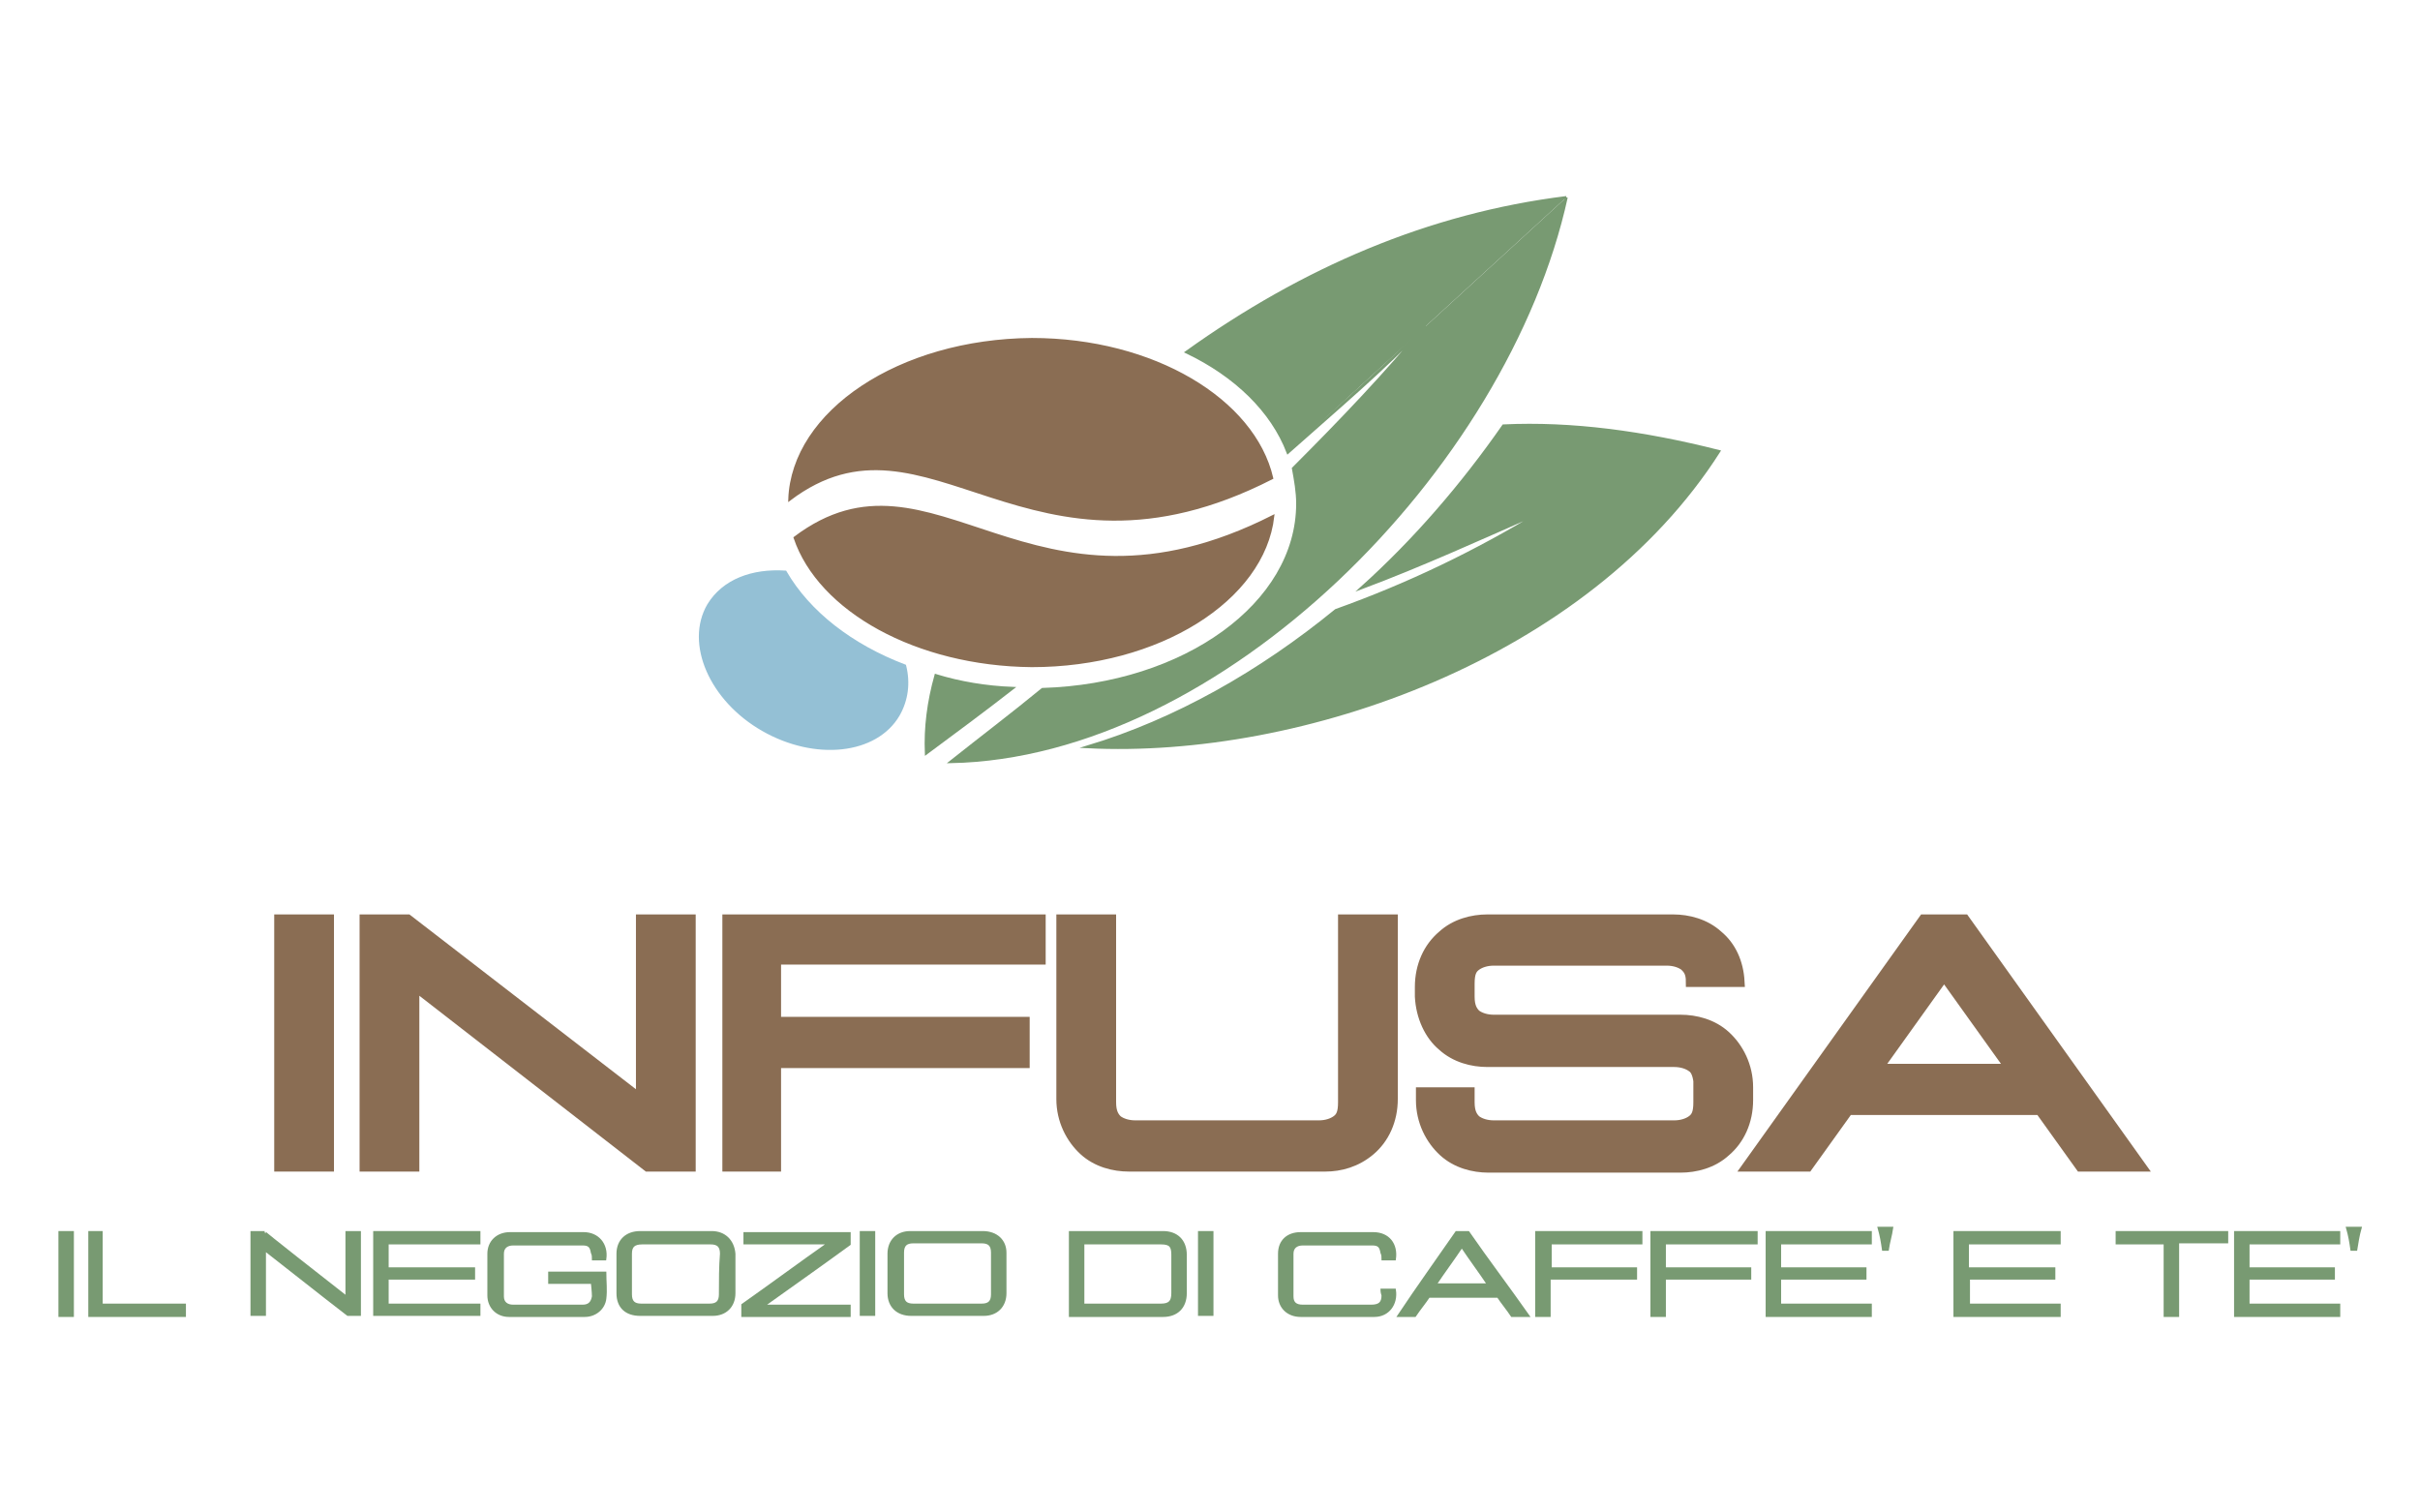 <?xml version="1.0" encoding="utf-8"?>
<!-- Generator: Adobe Illustrator 19.2.1, SVG Export Plug-In . SVG Version: 6.00 Build 0)  -->
<svg version="1.1" id="Layer_1" xmlns="http://www.w3.org/2000/svg" xmlns:xlink="http://www.w3.org/1999/xlink" x="0px" y="0px"
	 viewBox="0 0 226.8 141.7" style="enable-background:new 0 0 226.8 141.7;" xml:space="preserve">
<style type="text/css">
	.st0{fill:#8A6D53;}
	.st1{fill:none;stroke:#8A6D53;stroke-miterlimit:10;}
	.st2{clip-path:url(#SVGID_2_);fill:#8A6D53;}
	.st3{clip-path:url(#SVGID_2_);fill:none;stroke:#8A6D53;stroke-miterlimit:10;}
	.st4{clip-path:url(#SVGID_2_);fill:none;stroke:#8A6D53;stroke-width:0.25;stroke-miterlimit:10;}
	.st5{clip-path:url(#SVGID_2_);fill:#94C0D5;}
	.st6{clip-path:url(#SVGID_2_);fill:none;stroke:#94C0D5;stroke-width:0.25;stroke-miterlimit:10;}
	.st7{clip-path:url(#SVGID_2_);fill:#789A72;}
	.st8{clip-path:url(#SVGID_2_);fill:none;stroke:#789A72;stroke-width:0.25;stroke-miterlimit:10;}
</style>
<rect x="26.2" y="86.2" class="st0" width="4.6" height="23.1"/>
<rect x="26.2" y="86.2" class="st1" width="4.6" height="23.1"/>
<polygon class="st0" points="38.2,86.2 60.1,103.1 60.1,86.2 64.7,86.2 64.7,109.3 60.7,109.3 38.8,92.3 38.8,109.3 34.2,109.3 
	34.2,86.2 "/>
<polygon class="st1" points="38.2,86.2 60.1,103.1 60.1,86.2 64.7,86.2 64.7,109.3 60.7,109.3 38.8,92.3 38.8,109.3 34.2,109.3 
	34.2,86.2 "/>
<polygon class="st0" points="97.5,86.2 97.5,89.9 72.7,89.9 72.7,95.8 96,95.8 96,99.6 72.7,99.6 72.7,109.3 68.2,109.3 68.2,86.2 
	"/>
<polygon class="st1" points="97.5,86.2 97.5,89.9 72.7,89.9 72.7,95.8 96,95.8 96,99.6 72.7,99.6 72.7,109.3 68.2,109.3 68.2,86.2 
	"/>
<g>
	<defs>
		<rect id="SVGID_1_" width="226.8" height="141.7"/>
	</defs>
	<clipPath id="SVGID_2_">
		<use xlink:href="#SVGID_1_"  style="overflow:visible;"/>
	</clipPath>
	<path class="st2" d="M104.1,86.2v17.1c0,1,0.3,1.4,0.6,1.7c0.4,0.3,1,0.5,1.7,0.5h17.2c0.7,0,1.3-0.2,1.7-0.5
		c0.4-0.3,0.6-0.7,0.6-1.7V86.2h4.6V103c0,2-0.8,3.7-2.1,4.8c-1.3,1.1-2.8,1.5-4.2,1.5h-18.4c-1.4,0-3-0.4-4.2-1.5
		c-1.2-1.1-2.1-2.8-2.1-4.8V86.2H104.1z"/>
	<path class="st3" d="M104.1,86.2v17.1c0,1,0.3,1.4,0.6,1.7c0.4,0.3,1,0.5,1.7,0.5h17.2c0.7,0,1.3-0.2,1.7-0.5
		c0.4-0.3,0.6-0.7,0.6-1.7V86.2h4.6V103c0,2-0.8,3.7-2.1,4.8c-1.3,1.1-2.8,1.5-4.2,1.5h-18.4c-1.4,0-3-0.4-4.2-1.5
		c-1.2-1.1-2.1-2.8-2.1-4.8V86.2H104.1z"/>
	<path class="st2" d="M156.8,86.2c1.4,0,3,0.4,4.2,1.5c1.2,1,1.9,2.5,2,4.3h-4.5c0-0.9-0.3-1.2-0.6-1.5c-0.4-0.3-1-0.5-1.7-0.5H140
		c-0.7,0-1.3,0.2-1.7,0.5c-0.4,0.3-0.6,0.7-0.6,1.7v1.2c0,1,0.3,1.4,0.6,1.7c0.4,0.3,1,0.5,1.7,0.5h17.5c1.4,0,3,0.4,4.2,1.5
		c1.2,1.1,2.1,2.8,2.1,4.8l0,1.2c0,2-0.8,3.7-2.1,4.8c-1.2,1.1-2.8,1.5-4.2,1.5h-18c-1.4,0-3-0.4-4.2-1.5c-1.2-1.1-2.1-2.8-2.1-4.8
		l0-0.7h4.5c0,0.5,0,0.9,0,0.9c0,1,0.3,1.4,0.6,1.7c0.4,0.3,1,0.5,1.7,0.5h16.9c0.7,0,1.3-0.2,1.7-0.5c0.4-0.3,0.6-0.7,0.6-1.7v-2
		c-0.1-0.7-0.3-1.1-0.6-1.3c-0.4-0.3-1-0.5-1.7-0.5h-17.5c-1.4,0-3-0.4-4.2-1.5c-1.2-1-2-2.7-2.1-4.6h0v-0.9c0-2,0.8-3.7,2.1-4.8
		c1.2-1.1,2.8-1.5,4.2-1.5H156.8z"/>
	<path class="st3" d="M156.8,86.2c1.4,0,3,0.4,4.2,1.5c1.2,1,1.9,2.5,2,4.3h-4.5c0-0.9-0.3-1.2-0.6-1.5c-0.4-0.3-1-0.5-1.7-0.5H140
		c-0.7,0-1.3,0.2-1.7,0.5c-0.4,0.3-0.6,0.7-0.6,1.7v1.2c0,1,0.3,1.4,0.6,1.7c0.4,0.3,1,0.5,1.7,0.5h17.5c1.4,0,3,0.4,4.2,1.5
		c1.2,1.1,2.1,2.8,2.1,4.8l0,1.2c0,2-0.8,3.7-2.1,4.8c-1.2,1.1-2.8,1.5-4.2,1.5h-18c-1.4,0-3-0.4-4.2-1.5c-1.2-1.1-2.1-2.8-2.1-4.8
		l0-0.7h4.5c0,0.5,0,0.9,0,0.9c0,1,0.3,1.4,0.6,1.7c0.4,0.3,1,0.5,1.7,0.5h16.9c0.7,0,1.3-0.2,1.7-0.5c0.4-0.3,0.6-0.7,0.6-1.7v-2
		c-0.1-0.7-0.3-1.1-0.6-1.3c-0.4-0.3-1-0.5-1.7-0.5h-17.5c-1.4,0-3-0.4-4.2-1.5c-1.2-1-2-2.7-2.1-4.6h0v-0.9c0-2,0.8-3.7,2.1-4.8
		c1.2-1.1,2.8-1.5,4.2-1.5H156.8z"/>
	<path class="st2" d="M184.1,86.2l16.5,23.1H195l-3.8-5.3h-18l-3.8,5.3h-5.6l16.5-23.1H184.1z M175.9,100.2h12.6l-6.3-8.8
		L175.9,100.2z"/>
	<path class="st3" d="M184.1,86.2l16.5,23.1H195l-3.8-5.3h-18l-3.8,5.3h-5.6l16.5-23.1H184.1z M175.9,100.2h12.6l-6.3-8.8
		L175.9,100.2z"/>
	<path class="st2" d="M74,46.8c13-9.8,22.3,9.7,45.2-2c-1.7-7.3-11.1-13-22.5-13C84.3,31.9,74.3,38.6,74,46.8"/>
	<path class="st4" d="M74,46.8c13-9.8,22.3,9.7,45.2-2c-1.7-7.3-11.1-13-22.5-13C84.3,31.9,74.3,38.6,74,46.8z"/>
	<path class="st2" d="M74.5,50.4c13-9.8,21.9,9.6,44.8-2c-0.9,7.8-10.7,14-22.6,14C85.9,62.3,76.8,57.2,74.5,50.4"/>
	<path class="st4" d="M74.5,50.4c13-9.8,21.9,9.6,44.8-2c-0.9,7.8-10.7,14-22.6,14C85.9,62.3,76.8,57.2,74.5,50.4z"/>
	<path class="st5" d="M73.6,53.6c2.2,3.8,6.2,6.9,11.2,8.8c0.4,1.6,0.2,3.2-0.6,4.6c-2.1,3.6-7.8,4.2-12.7,1.4
		c-4.9-2.8-7.2-8.1-5.1-11.7C67.8,54.4,70.5,53.4,73.6,53.6"/>
	<path class="st6" d="M73.6,53.6c2.2,3.8,6.2,6.9,11.2,8.8c0.4,1.6,0.2,3.2-0.6,4.6c-2.1,3.6-7.8,4.2-12.7,1.4
		c-4.9-2.8-7.2-8.1-5.1-11.7C67.8,54.4,70.5,53.4,73.6,53.6z"/>
	<path class="st7" d="M146.8,18.5c-5.6,25.5-32.4,52.4-57.7,52.9c2.9-2.3,5.8-4.5,8.6-6.8c13.3-0.4,23.9-8,23.9-17.4
		c0-1.1-0.2-2.2-0.4-3.3c4.5-4.5,8.7-8.9,12.4-13.4c-4,4.2-8.4,7.9-12.9,11.9"/>
	<path class="st7" d="M120.7,42.4c-1.5-3.9-4.9-7.2-9.5-9.4c10.9-7.8,22.7-12.8,35.6-14.5"/>
	<path class="st8" d="M146.8,18.5c-5.6,25.5-32.4,52.4-57.7,52.9c2.9-2.3,5.8-4.5,8.6-6.8c13.3-0.4,23.9-8,23.9-17.4
		c0-1.1-0.2-2.2-0.4-3.3c4.5-4.5,8.7-8.9,12.4-13.4c-4,4.2-8.4,7.9-12.9,11.9c-1.5-3.9-4.9-7.2-9.5-9.4
		C122.1,25.2,133.9,20.1,146.8,18.5"/>
	<path class="st7" d="M94.9,64.5c-2.7,2.1-5.4,4.1-8.1,6.1c-0.1-2.4,0.2-4.8,0.9-7.3C90,64,92.4,64.4,94.9,64.5"/>
	<path class="st8" d="M94.9,64.5c-2.7,2.1-5.4,4.1-8.1,6.1c-0.1-2.4,0.2-4.8,0.9-7.3C90,64,92.4,64.4,94.9,64.5z"/>
	<path class="st7" d="M127.6,55.1c4.9-4.4,9.4-9.6,13.3-15.2c6.4-0.3,13.1,0.6,20.2,2.4C148.8,61.6,122,71,101.9,70
		c8.3-2.5,16.2-7,23.3-12.8c6.7-2.4,13-5.4,19.4-9.3C138.7,50.5,133.2,53,127.6,55.1"/>
	<path class="st8" d="M127.6,55.1c4.9-4.4,9.4-9.6,13.3-15.2c6.4-0.3,13.1,0.6,20.2,2.4C148.8,61.6,122,71,101.9,70
		c8.3-2.5,16.2-7,23.3-12.8c6.7-2.4,13-5.4,19.4-9.3C138.7,50.5,133.2,53,127.6,55.1z"/>
	<rect x="5.6" y="115.5" class="st7" width="1.2" height="7.8"/>
	<rect x="5.6" y="115.5" class="st8" width="1.2" height="7.8"/>
	<path class="st7" d="M55.5,120.2h-4v-0.9h5.2c0,0.8,0.1,1.6,0,2.4c-0.1,0.9-0.9,1.6-1.9,1.6c-2.4,0-4.7,0-7.1,0
		c-1.1,0-1.9-0.8-1.9-1.9c0-1.3,0-2.6,0-3.9c0-1.1,0.8-1.9,2-1.9c2.3,0,4.6,0,6.9,0c1.3,0,2.2,1,2,2.4h-1.1c0-0.2,0-0.4-0.1-0.6
		c-0.1-0.6-0.3-0.8-0.9-0.8c-1.6,0-3.2,0-4.8,0c-0.6,0-1.1,0-1.7,0c-0.6,0-1,0.3-1,0.9c0,1.3,0,2.7,0,4c0,0.6,0.4,0.9,1,0.9
		c2.2,0,4.3,0,6.5,0c0.6,0,0.9-0.3,1-0.9C55.6,121.1,55.5,120.2,55.5,120.2"/>
	<path class="st8" d="M55.5,120.2h-4v-0.9h5.2c0,0.8,0.1,1.6,0,2.4c-0.1,0.9-0.9,1.6-1.9,1.6c-2.4,0-4.7,0-7.1,0
		c-1.1,0-1.9-0.8-1.9-1.9c0-1.3,0-2.6,0-3.9c0-1.1,0.8-1.9,2-1.9c2.3,0,4.6,0,6.9,0c1.3,0,2.2,1,2,2.4h-1.1c0-0.2,0-0.4-0.1-0.6
		c-0.1-0.6-0.3-0.8-0.9-0.8c-1.6,0-3.2,0-4.8,0c-0.6,0-1.1,0-1.7,0c-0.6,0-1,0.3-1,0.9c0,1.3,0,2.7,0,4c0,0.6,0.4,0.9,1,0.9
		c2.2,0,4.3,0,6.5,0c0.6,0,0.9-0.3,1-0.9C55.6,121.1,55.5,120.2,55.5,120.2z"/>
	<path class="st7" d="M111.1,117.6c0-1.3-0.8-2.1-2.1-2.1h-8.7v7.8h8.7c1.3,0,2.1-0.8,2.1-2.1C111.1,120,111.1,118.8,111.1,117.6
		 M109.9,121.2c0,0.8-0.3,1.1-1.1,1.1c-2.3,0-7.3,0-7.3,0v-5.8h7.3c0.9,0,1.1,0.3,1.1,1.1V121.2z"/>
	<path class="st8" d="M111.1,117.6c0-1.3-0.8-2.1-2.1-2.1h-8.7v7.8h8.7c1.3,0,2.1-0.8,2.1-2.1C111.1,120,111.1,118.8,111.1,117.6z
		 M109.9,121.2c0,0.8-0.3,1.1-1.1,1.1c-2.3,0-7.3,0-7.3,0v-5.8h7.3c0.9,0,1.1,0.3,1.1,1.1V121.2z"/>
	<polygon class="st7" points="36.3,116.5 36.3,118.9 44.4,118.9 44.4,119.8 36.3,119.8 36.3,122.3 44.9,122.3 44.9,123.2 
		35.1,123.2 35.1,115.5 44.9,115.5 44.9,116.5 	"/>
	<polygon class="st8" points="36.3,116.5 36.3,118.9 44.4,118.9 44.4,119.8 36.3,119.8 36.3,122.3 44.9,122.3 44.9,123.2 
		35.1,123.2 35.1,115.5 44.9,115.5 44.9,116.5 	"/>
	<polygon class="st7" points="175.3,115.5 175.3,116.5 166.8,116.5 166.8,118.9 174.8,118.9 174.8,119.8 166.8,119.8 166.8,122.3 
		175.3,122.3 175.3,123.3 165.6,123.3 165.6,115.5 	"/>
	<polygon class="st8" points="175.3,115.5 175.3,116.5 166.8,116.5 166.8,118.9 174.8,118.9 174.8,119.8 166.8,119.8 166.8,122.3 
		175.3,122.3 175.3,123.3 165.6,123.3 165.6,115.5 	"/>
	<polygon class="st7" points="192.5,118.9 192.5,119.8 184.5,119.8 184.5,122.3 193,122.3 193,123.3 183.2,123.3 183.2,115.5 
		193,115.5 193,116.5 184.4,116.5 184.4,118.9 	"/>
	<polygon class="st8" points="192.5,118.9 192.5,119.8 184.5,119.8 184.5,122.3 193,122.3 193,123.3 183.2,123.3 183.2,115.5 
		193,115.5 193,116.5 184.4,116.5 184.4,118.9 	"/>
	<polygon class="st7" points="219.2,122.3 219.2,123.3 209.5,123.3 209.5,115.5 219.2,115.5 219.2,116.5 210.7,116.5 210.7,118.9 
		218.7,118.9 218.7,119.8 210.7,119.8 210.7,122.3 	"/>
	<polygon class="st8" points="219.2,122.3 219.2,123.3 209.5,123.3 209.5,115.5 219.2,115.5 219.2,116.5 210.7,116.5 210.7,118.9 
		218.7,118.9 218.7,119.8 210.7,119.8 210.7,122.3 	"/>
	<path class="st7" d="M66.7,115.5h-6.7c-1.3,0-2.1,0.8-2.1,2c0,1.2,0,2.5,0,3.7c0,1.3,0.8,2,2.1,2h6.8c1.2,0,2-0.8,2-2
		c0-1.2,0-2.5,0-3.7C68.7,116.3,67.9,115.5,66.7,115.5 M67.5,121.3c0,0.7-0.3,1-1,1c-2.1,0-4.3,0-6.4,0c-0.7,0-1-0.3-1-1
		c0-1.3,0-2.5,0-3.8c0-0.7,0.3-1,1.1-1c1.1,0,2.1,0,3.2,0c1.1,0,2.1,0,3.2,0c0.7,0,1,0.3,1,1C67.5,118.7,67.5,120,67.5,121.3"/>
	<path class="st8" d="M66.7,115.5h-6.7c-1.3,0-2.1,0.8-2.1,2c0,1.2,0,2.5,0,3.7c0,1.3,0.8,2,2.1,2h6.8c1.2,0,2-0.8,2-2
		c0-1.2,0-2.5,0-3.7C68.7,116.3,67.9,115.5,66.7,115.5z M67.5,121.3c0,0.7-0.3,1-1,1c-2.1,0-4.3,0-6.4,0c-0.7,0-1-0.3-1-1
		c0-1.3,0-2.5,0-3.8c0-0.7,0.3-1,1.1-1c1.1,0,2.1,0,3.2,0c1.1,0,2.1,0,3.2,0c0.7,0,1,0.3,1,1C67.5,118.7,67.5,120,67.5,121.3z"/>
	<path class="st7" d="M92.1,115.5h-6.8c-1.2,0-2,0.8-2,2c0,1.2,0,2.5,0,3.7c0,1.2,0.8,2,2.1,2h6.8c1.2,0,2-0.8,2-2
		c0-1.3,0-2.5,0-3.8C94.2,116.3,93.4,115.5,92.1,115.5 M93,121.3c0,0.7-0.3,1-1,1c-1.1,0-2.1,0-3.2,0c-1.1,0-2.1,0-3.2,0
		c-0.7,0-1-0.3-1-1c0-1.3,0-2.6,0-3.9c0-0.7,0.3-1,1-1c2.1,0,4.3,0,6.4,0c0.7,0,1,0.3,1,1C93,118.7,93,120,93,121.3"/>
	<path class="st8" d="M92.1,115.5h-6.8c-1.2,0-2,0.8-2,2c0,1.2,0,2.5,0,3.7c0,1.2,0.8,2,2.1,2h6.8c1.2,0,2-0.8,2-2
		c0-1.3,0-2.5,0-3.8C94.2,116.3,93.4,115.5,92.1,115.5z M93,121.3c0,0.7-0.3,1-1,1c-1.1,0-2.1,0-3.2,0c-1.1,0-2.1,0-3.2,0
		c-0.7,0-1-0.3-1-1c0-1.3,0-2.6,0-3.9c0-0.7,0.3-1,1-1c2.1,0,4.3,0,6.4,0c0.7,0,1,0.3,1,1C93,118.7,93,120,93,121.3z"/>
	<path class="st7" d="M32.5,121.6v-6.1h1.2v7.7h-1.1c-2.6-2-5.1-4-7.8-6.1v6.1h-1.2v-7.7h1.2C24.7,115.5,30.2,119.8,32.5,121.6
		C32.6,121.7,32.3,121.5,32.5,121.6"/>
	<path class="st8" d="M32.5,121.6v-6.1h1.2v7.7h-1.1c-2.6-2-5.1-4-7.8-6.1v6.1h-1.2v-7.7h1.2C24.7,115.5,30.2,119.8,32.5,121.6
		C32.6,121.7,32.3,121.5,32.5,121.6z"/>
	<path class="st7" d="M77.7,116.5h-7.9v-0.9h9.8v1c-2.6,1.9-5.3,3.8-8.1,5.8h8.1v0.9h-10v-1C72.3,120.4,75,118.4,77.7,116.5"/>
	<path class="st8" d="M77.7,116.5h-7.9v-0.9h9.8v1c-2.6,1.9-5.3,3.8-8.1,5.8h8.1v0.9h-10v-1C72.3,120.4,75,118.4,77.7,116.5z"/>
	<path class="st7" d="M129.5,120.9h1.2c0.2,1.3-0.6,2.4-1.9,2.4c-2.3,0-4.6,0-6.9,0c-1.2,0-2-0.8-2-1.9c0-1.3,0-2.6,0-3.9
		c0-1.2,0.8-1.9,2-1.9c2.3,0,4.6,0,6.8,0c1.4,0,2.2,1,2,2.4h-1.1c0-0.2,0-0.4-0.1-0.6c-0.1-0.6-0.3-0.8-0.9-0.8c-1.5,0-4.6,0-4.6,0
		l-1.9,0c-0.6,0-1,0.3-1,0.9c0,1.3,0,2.6,0,4c0,0.6,0.3,0.9,1,0.9c2.1,0,4.2,0,6.4,0c0.8,0,1.1-0.3,1.1-1
		C129.5,121.1,129.5,120.9,129.5,120.9"/>
	<path class="st8" d="M129.5,120.9h1.2c0.2,1.3-0.6,2.4-1.9,2.4c-2.3,0-4.6,0-6.9,0c-1.2,0-2-0.8-2-1.9c0-1.3,0-2.6,0-3.9
		c0-1.2,0.8-1.9,2-1.9c2.3,0,4.6,0,6.8,0c1.4,0,2.2,1,2,2.4h-1.1c0-0.2,0-0.4-0.1-0.6c-0.1-0.6-0.3-0.8-0.9-0.8c-1.5,0-4.6,0-4.6,0
		l-1.9,0c-0.6,0-1,0.3-1,0.9c0,1.3,0,2.6,0,4c0,0.6,0.3,0.9,1,0.9c2.1,0,4.2,0,6.4,0c0.8,0,1.1-0.3,1.1-1
		C129.5,121.1,129.5,120.9,129.5,120.9z"/>
	<path class="st7" d="M137.6,115.5h-1.1c-1.8,2.6-3.6,5.1-5.4,7.8h1.5c0.4-0.6,0.9-1.2,1.3-1.8h6.5c0.4,0.6,0.9,1.2,1.3,1.8h1.5
		C141.3,120.6,139.4,118.1,137.6,115.5 M134.5,120.4c0.8-1.2,1.7-2.4,2.5-3.6c0.8,1.2,1.7,2.4,2.5,3.6H134.5z"/>
	<path class="st8" d="M137.6,115.5h-1.1c-1.8,2.6-3.6,5.1-5.4,7.8h1.5c0.4-0.6,0.9-1.2,1.3-1.8h6.5c0.4,0.6,0.9,1.2,1.3,1.8h1.5
		C141.3,120.6,139.4,118.1,137.6,115.5z M134.5,120.4c0.8-1.2,1.7-2.4,2.5-3.6c0.8,1.2,1.7,2.4,2.5,3.6H134.5z"/>
	<polygon class="st7" points="145.2,119.8 145.2,123.3 144,123.3 144,115.5 153.8,115.5 153.8,116.5 145.3,116.5 145.3,118.9 
		153.3,118.9 153.3,119.8 	"/>
	<polygon class="st8" points="145.2,119.8 145.2,123.3 144,123.3 144,115.5 153.8,115.5 153.8,116.5 145.3,116.5 145.3,118.9 
		153.3,118.9 153.3,119.8 	"/>
	<polygon class="st7" points="164.6,115.5 164.6,116.5 156,116.5 156,118.9 164,118.9 164,119.8 156,119.8 156,123.3 154.8,123.3 
		154.8,115.5 	"/>
	<polygon class="st8" points="164.6,115.5 164.6,116.5 156,116.5 156,118.9 164,118.9 164,119.8 156,119.8 156,123.3 154.8,123.3 
		154.8,115.5 	"/>
	<polygon class="st7" points="204.1,116.4 204.1,123.3 202.9,123.3 202.9,116.5 198.4,116.5 198.4,115.5 208.7,115.5 208.7,116.4 	
		"/>
	<polygon class="st8" points="204.1,116.4 204.1,123.3 202.9,123.3 202.9,116.5 198.4,116.5 198.4,115.5 208.7,115.5 208.7,116.4 	
		"/>
	<polygon class="st7" points="8.4,115.5 9.5,115.5 9.5,122.3 17.3,122.3 17.3,123.3 8.4,123.3 	"/>
	<polygon class="st8" points="8.4,115.5 9.5,115.5 9.5,122.3 17.3,122.3 17.3,123.3 8.4,123.3 	"/>
	<rect x="80.7" y="115.5" class="st7" width="1.2" height="7.7"/>
	<rect x="80.7" y="115.5" class="st8" width="1.2" height="7.7"/>
	<rect x="112.4" y="115.5" class="st7" width="1.2" height="7.7"/>
	<rect x="112.4" y="115.5" class="st8" width="1.2" height="7.7"/>
	<path class="st7" d="M177.3,115.1c-0.1,0.7-0.3,1.3-0.4,2h-0.4c-0.1-0.7-0.2-1.3-0.4-2H177.3z"/>
	<path class="st8" d="M177.3,115.1c-0.1,0.7-0.3,1.3-0.4,2h-0.4c-0.1-0.7-0.2-1.3-0.4-2H177.3z"/>
	<path class="st7" d="M220.8,117.1h-0.4c-0.1-0.7-0.2-1.3-0.4-2h1.2C221,115.8,220.9,116.5,220.8,117.1"/>
	<path class="st8" d="M220.8,117.1h-0.4c-0.1-0.7-0.2-1.3-0.4-2h1.2C221,115.8,220.9,116.5,220.8,117.1z"/>
</g>
</svg>

